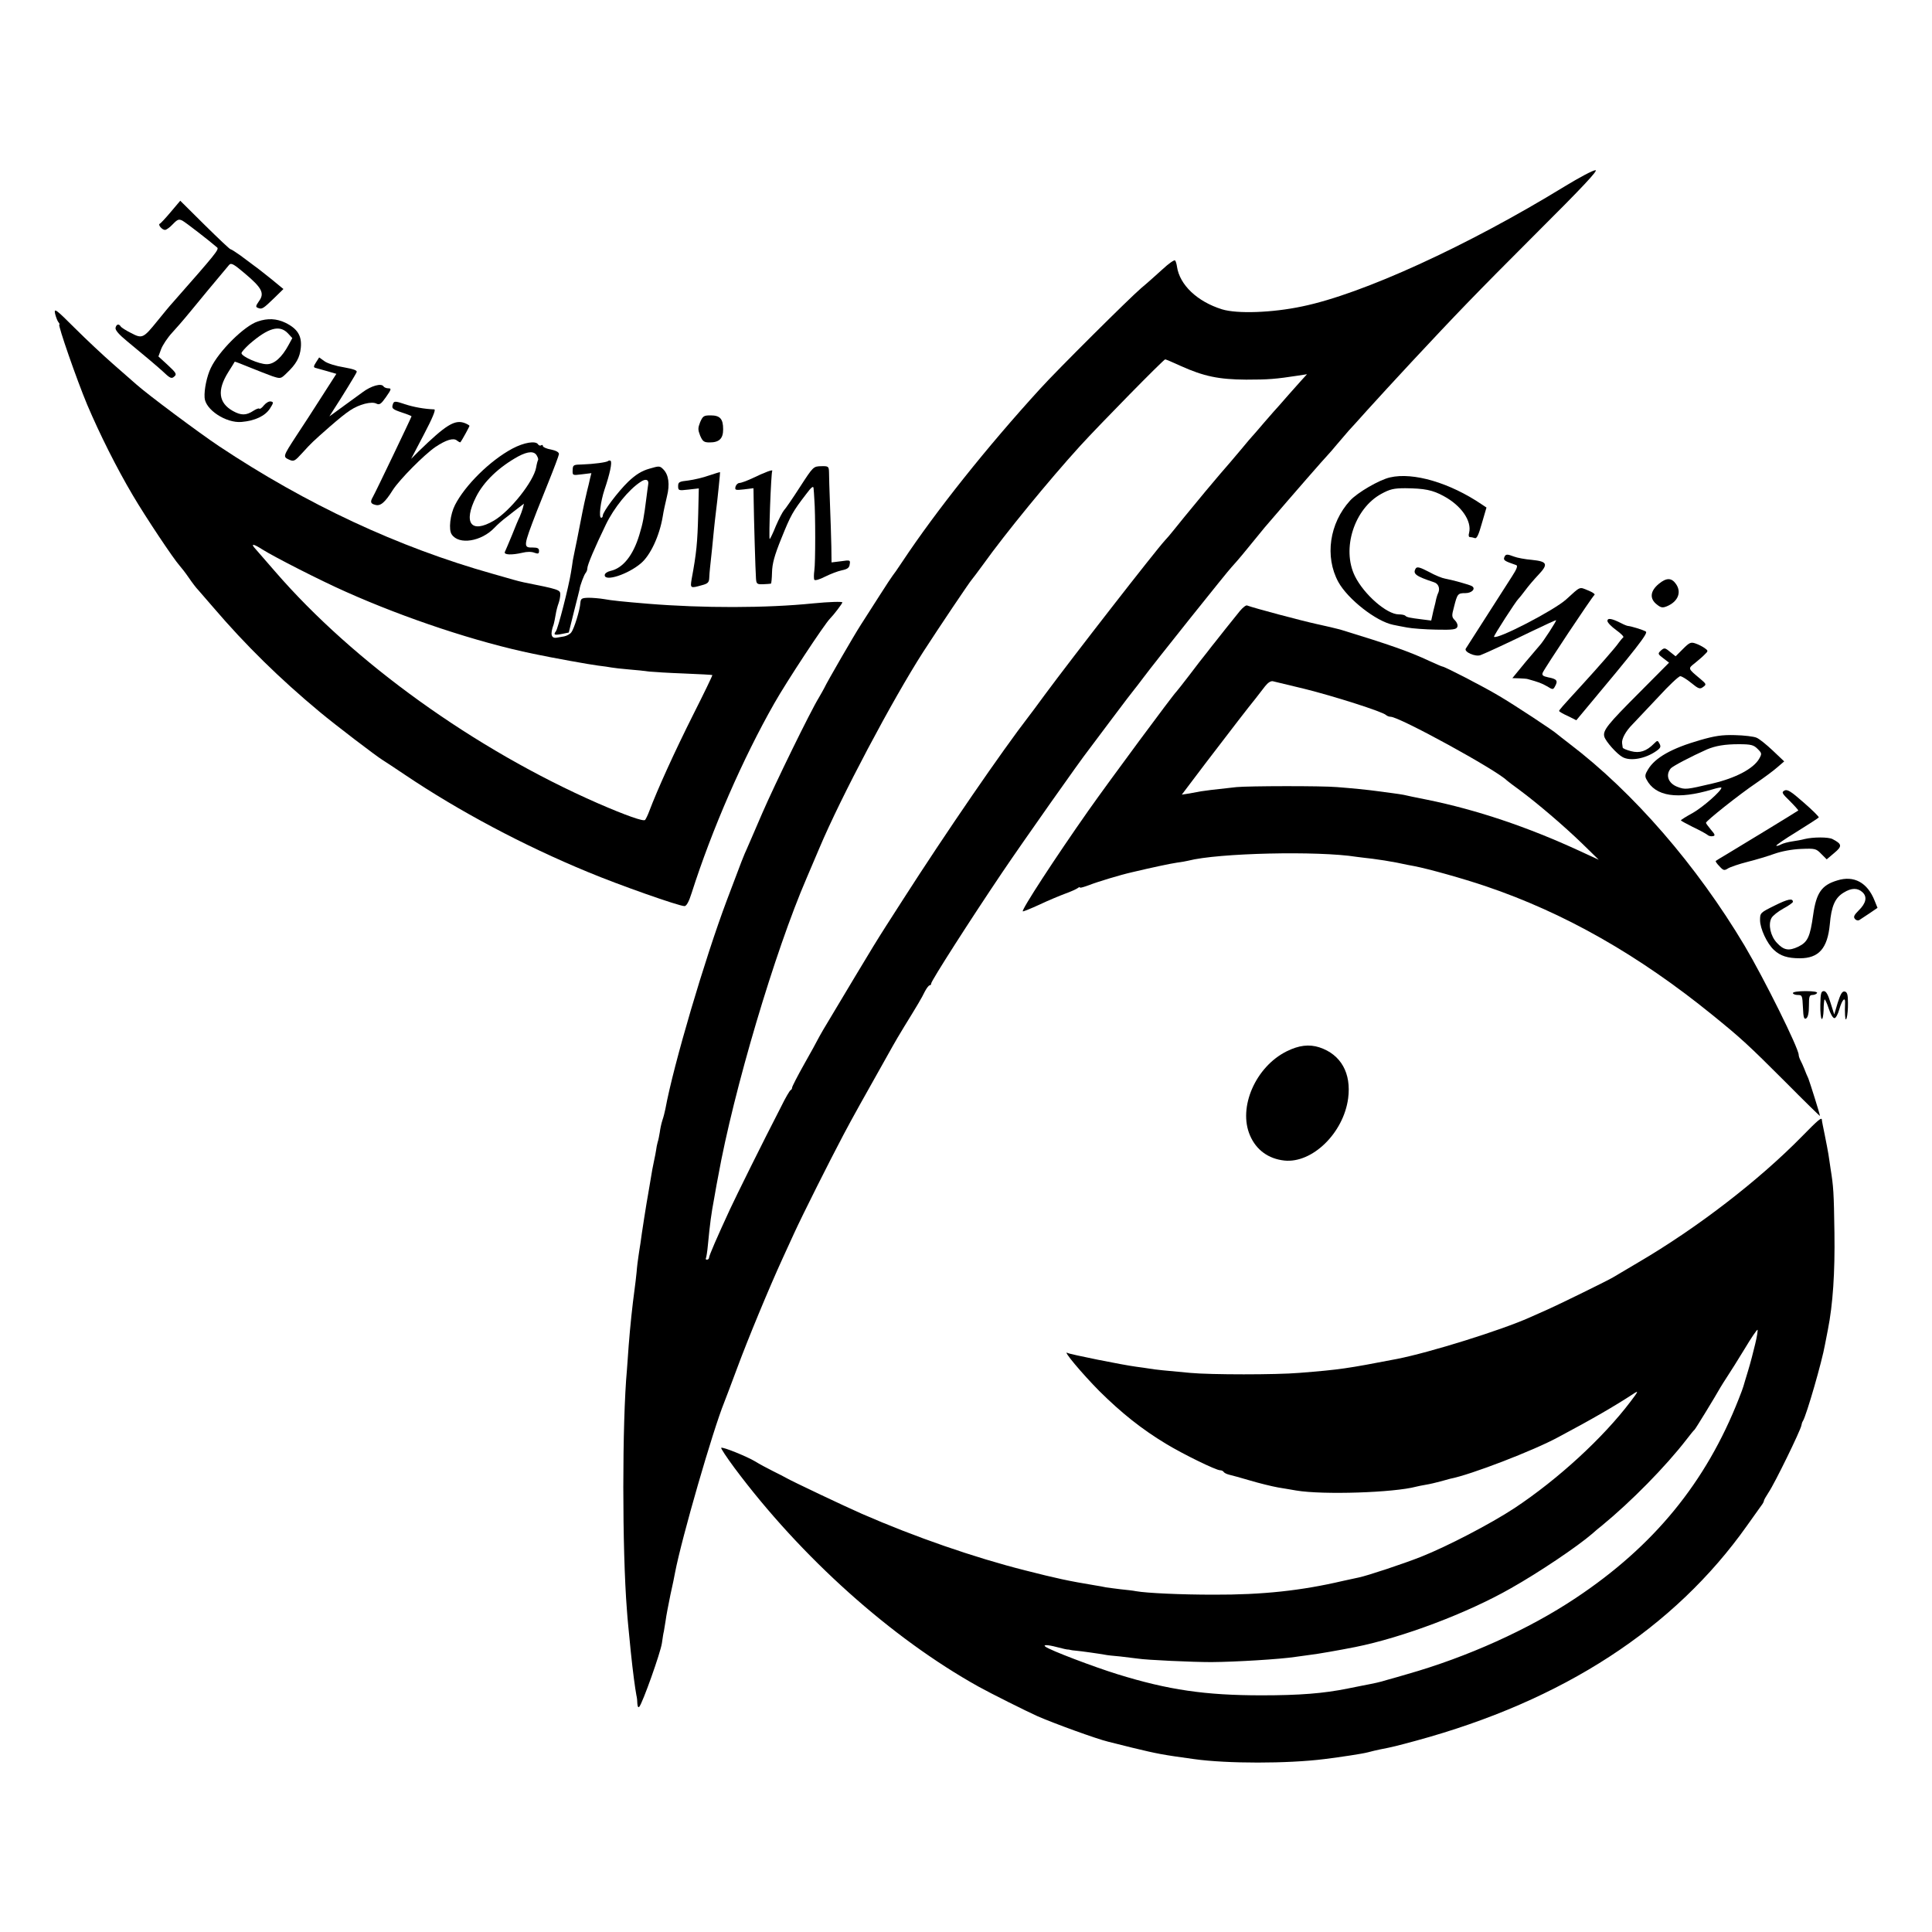 <?xml version="1.0" standalone="no"?>
<!DOCTYPE svg PUBLIC "-//W3C//DTD SVG 20010904//EN"
 "http://www.w3.org/TR/2001/REC-SVG-20010904/DTD/svg10.dtd">
<svg version="1.0" xmlns="http://www.w3.org/2000/svg"
 width="1000pt" height="1000pt" viewBox="0 0 1000 1000"
 preserveAspectRatio="xMidYMid meet">
<g transform="translate(0,1000) scale(0.1,-0.1)"
fill="#000000" stroke="none">
<path d="M8100 9036 c-504 -309 -1049 -558 -1360 -622 -156 -33 -337 -39 -415
-15 -128 40 -219 126 -233 221 -2 14 -6 28 -10 32 -4 4 -33 -16 -65 -46 -32
-29 -81 -73 -110 -97 -61 -52 -437 -426 -522 -520 -277 -303 -541 -635 -713
-894 -25 -38 -49 -72 -52 -75 -3 -3 -34 -50 -69 -105 -35 -55 -78 -122 -96
-150 -32 -49 -175 -296 -188 -325 -4 -8 -17 -31 -28 -50 -44 -71 -229 -450
-294 -600 -36 -85 -73 -168 -80 -185 -14 -30 -25 -57 -103 -265 -114 -303
-276 -851 -318 -1080 -3 -14 -9 -40 -15 -57 -6 -18 -12 -47 -14 -64 -3 -17 -7
-40 -11 -51 -3 -11 -7 -30 -8 -41 -2 -12 -6 -35 -10 -52 -8 -36 -11 -55 -21
-115 -4 -25 -9 -54 -11 -65 -5 -24 -34 -208 -39 -250 -3 -16 -7 -46 -10 -65
-3 -19 -8 -57 -10 -85 -3 -27 -7 -66 -10 -85 -12 -88 -23 -192 -31 -295 -3
-49 -8 -106 -9 -125 -25 -271 -25 -934 0 -1245 4 -57 7 -81 20 -215 11 -106
22 -187 29 -225 3 -11 5 -31 5 -44 1 -15 5 -21 10 -15 17 19 110 280 117 329
4 28 8 55 10 60 1 6 5 30 9 55 3 25 15 86 25 135 11 50 22 101 24 115 35 182
196 737 254 880 6 14 36 95 68 180 53 144 167 419 235 567 16 34 43 93 60 131
42 92 183 373 254 507 49 93 97 178 256 461 9 17 36 62 59 100 69 112 90 147
107 182 9 17 20 32 25 32 4 0 8 4 8 10 0 13 200 326 368 575 108 160 407 584
444 630 5 6 59 78 120 160 62 83 115 152 118 155 3 3 25 32 50 65 54 73 440
556 455 570 6 6 43 48 81 95 38 47 79 96 90 110 162 189 310 358 323 371 9 9
32 36 52 60 21 24 48 56 60 70 13 14 56 61 95 105 90 99 104 114 228 248 235
252 327 348 643 664 247 246 327 332 311 331 -13 0 -84 -38 -158 -83z m-1989
-930 c120 -54 197 -70 339 -71 116 0 152 3 270 21 l45 7 -31 -34 c-17 -19 -46
-52 -65 -73 -19 -22 -41 -47 -49 -56 -8 -8 -42 -47 -75 -85 -33 -39 -62 -72
-65 -75 -3 -3 -28 -32 -55 -65 -28 -33 -52 -62 -55 -65 -5 -5 -101 -117 -132
-155 -94 -114 -138 -167 -163 -199 -16 -20 -37 -45 -46 -54 -48 -52 -477 -603
-624 -802 -38 -52 -73 -99 -78 -105 -140 -181 -432 -606 -653 -951 -156 -243
-118 -181 -413 -674 -11 -19 -24 -42 -28 -50 -4 -8 -35 -66 -70 -127 -35 -62
-63 -117 -63 -122 0 -5 -3 -11 -7 -13 -5 -1 -28 -41 -51 -88 -94 -182 -231
-459 -264 -530 -67 -145 -108 -239 -108 -250 0 -5 -5 -10 -11 -10 -5 0 -8 3
-5 8 2 4 7 34 10 67 11 114 17 160 33 245 8 47 17 96 20 110 80 446 294 1166
458 1545 7 17 37 86 66 155 112 266 379 769 537 1015 86 133 242 365 252 375
3 3 30 39 60 80 113 158 339 434 499 610 102 112 433 449 442 450 3 0 39 -15
80 -34z"/>
<path d="M884 8903 c-27 -32 -53 -60 -57 -61 -11 -5 12 -32 27 -32 7 0 25 13
41 30 24 25 31 27 49 18 17 -9 137 -102 180 -139 11 -10 -8 -33 -229 -284 -15
-16 -51 -60 -81 -97 -72 -89 -78 -92 -135 -62 -26 13 -50 28 -54 34 -10 16
-23 12 -27 -7 -2 -12 18 -35 62 -71 72 -59 155 -129 180 -152 42 -40 48 -42
63 -28 13 11 8 19 -34 58 l-49 45 14 38 c8 21 33 59 57 85 24 27 53 59 64 73
11 13 65 78 119 144 55 66 105 126 112 134 11 12 24 4 82 -45 88 -74 102 -102
73 -142 -18 -26 -19 -31 -5 -36 20 -8 26 -4 84 52 l47 46 -62 51 c-34 27 -74
59 -90 70 -15 11 -47 35 -71 53 -24 17 -47 32 -51 32 -4 0 -64 57 -134 126
l-126 125 -49 -58z"/>
<path d="M285 8377 c4 -17 12 -38 17 -44 6 -7 8 -13 5 -13 -9 0 90 -285 144
-414 65 -153 152 -327 236 -469 67 -114 212 -331 242 -364 9 -10 31 -38 48
-63 17 -25 39 -54 50 -65 10 -11 45 -52 78 -90 165 -193 343 -368 550 -540 79
-66 294 -230 327 -250 9 -5 61 -40 115 -76 278 -187 612 -365 947 -503 158
-66 470 -176 499 -176 10 0 23 23 37 68 105 329 265 696 428 982 62 110 259
409 288 438 19 19 64 78 64 84 0 5 -68 3 -150 -5 -245 -25 -572 -25 -855 -2
-133 11 -190 17 -228 24 -23 4 -60 7 -81 7 -35 -1 -40 -4 -42 -26 -2 -36 -32
-134 -47 -153 -6 -9 -23 -18 -37 -21 -14 -2 -29 -5 -35 -6 -32 -7 -39 15 -19
69 2 8 7 30 10 49 3 20 10 46 15 59 5 14 9 34 9 47 0 23 -9 26 -190 62 -14 3
-38 9 -55 14 -16 5 -64 18 -105 30 -490 138 -963 359 -1417 661 -99 66 -369
267 -427 319 -17 15 -71 62 -121 106 -49 43 -139 127 -198 186 -98 98 -108
105 -102 75z m1073 -1221 c64 -40 301 -161 432 -219 311 -139 680 -261 970
-321 100 -21 294 -56 335 -61 28 -3 59 -8 70 -10 11 -2 52 -7 90 -10 39 -3 86
-8 105 -11 19 -2 100 -7 180 -10 80 -3 146 -7 147 -8 2 -1 -42 -92 -97 -201
-99 -197 -187 -391 -230 -505 -7 -19 -17 -39 -21 -44 -8 -9 -99 23 -244 86
-637 279 -1264 729 -1672 1201 -49 56 -94 108 -100 115 -28 30 -13 29 35 -2z"/>
<path d="M1334 8336 c-69 -22 -202 -154 -243 -241 -20 -41 -35 -112 -32 -153
3 -62 111 -133 191 -126 70 6 122 31 147 69 19 30 20 34 5 37 -10 2 -25 -7
-36 -20 -10 -13 -21 -21 -24 -17 -3 3 -16 -2 -30 -11 -38 -25 -64 -25 -107 -1
-74 42 -82 107 -24 200 18 28 33 53 34 55 1 1 35 -12 76 -29 41 -17 94 -37
118 -46 43 -14 44 -14 73 14 51 48 70 82 75 133 6 62 -17 99 -81 130 -45 21
-90 24 -142 6z m156 -61 l23 -25 -19 -35 c-35 -65 -75 -101 -114 -100 -40 0
-130 40 -130 57 0 6 19 27 41 47 98 85 156 101 199 56z"/>
<path d="M1636 8125 c-13 -20 -14 -26 -4 -29 7 -2 35 -10 61 -17 l48 -14 -77
-120 c-42 -66 -101 -157 -131 -202 -69 -106 -69 -107 -37 -122 25 -11 29 -9
70 36 45 50 56 60 139 133 99 86 127 104 183 120 28 7 48 7 60 1 16 -8 24 -3
50 34 28 40 29 45 12 45 -10 0 -22 5 -25 10 -11 18 -64 3 -108 -30 -53 -38
-123 -90 -151 -110 l-21 -15 19 30 c45 69 118 188 122 199 4 9 -17 16 -67 25
-39 6 -84 20 -99 31 l-28 20 -16 -25z"/>
<path d="M2035 7912 c-10 -26 -5 -30 45 -47 28 -9 50 -18 50 -20 0 -4 -187
-395 -200 -417 -15 -26 -12 -35 12 -41 27 -8 50 11 92 78 36 55 161 181 219
221 55 37 94 49 112 34 9 -7 17 -11 18 -9 9 11 47 81 47 85 0 2 -11 9 -24 14
-52 20 -98 -9 -240 -147 l-38 -38 67 128 c42 80 62 127 53 128 -52 2 -107 12
-153 27 -46 16 -55 16 -60 4z"/>
<path d="M3624 7815 c-12 -31 -12 -39 0 -70 13 -30 20 -35 49 -35 50 0 70 20
70 68 0 54 -16 72 -65 72 -35 0 -40 -3 -54 -35z"/>
<path d="M2652 7678 c-116 -62 -245 -190 -297 -292 -25 -49 -34 -128 -17 -152
37 -56 154 -37 222 35 14 15 42 40 64 56 21 17 50 39 63 49 l25 19 -6 -24 c-4
-13 -11 -33 -16 -44 -6 -11 -24 -54 -40 -95 -17 -41 -34 -81 -37 -87 -6 -15
34 -17 91 -4 23 6 48 6 62 0 20 -7 24 -5 24 10 0 13 -8 17 -32 17 -51 -1 -50
5 21 189 4 11 32 79 60 150 29 72 53 136 54 144 1 10 -13 18 -40 24 -24 4 -43
13 -43 18 0 6 -4 8 -9 4 -5 -3 -12 -1 -16 5 -12 20 -73 10 -133 -22z m127 -37
c6 -10 8 -20 6 -22 -2 -3 -7 -20 -10 -39 -13 -72 -135 -226 -219 -275 -118
-69 -160 -12 -92 123 40 80 119 155 219 210 51 27 83 28 96 3z"/>
<path d="M3148 7614 c-7 -7 -75 -16 -133 -18 -47 -1 -50 -2 -51 -29 -1 -28 -1
-28 48 -22 l49 6 -7 -28 c-3 -15 -10 -44 -15 -63 -5 -19 -21 -91 -34 -160 -13
-69 -27 -136 -30 -150 -3 -14 -7 -36 -10 -50 -2 -14 -6 -43 -10 -65 -12 -74
-67 -290 -78 -303 -14 -18 -7 -21 33 -13 l34 7 27 109 c16 61 28 112 29 115 1
17 24 77 31 84 5 6 9 16 9 24 0 18 38 107 96 227 42 87 118 181 180 221 26 18
44 12 39 -14 -1 -9 -6 -39 -9 -67 -13 -103 -18 -132 -37 -194 -32 -106 -85
-172 -149 -186 -17 -4 -30 -13 -30 -22 0 -35 120 4 187 61 49 41 96 141 113
241 4 28 15 75 22 105 16 63 9 113 -19 141 -18 18 -21 18 -72 3 -39 -11 -70
-30 -109 -67 -53 -51 -132 -156 -132 -176 0 -6 -4 -11 -8 -11 -14 0 -4 83 17
146 27 79 41 143 31 149 -4 2 -9 2 -12 -1z"/>
<path d="M4141 7480 c-38 -59 -75 -113 -83 -121 -7 -8 -26 -44 -42 -81 -15
-38 -30 -68 -32 -68 -6 0 7 343 13 352 5 10 -35 -5 -104 -38 -28 -13 -58 -24
-66 -24 -8 0 -17 -9 -20 -19 -4 -18 -1 -19 44 -14 l49 6 1 -64 c1 -85 9 -367
12 -404 2 -27 5 -30 37 -29 19 1 37 2 40 3 3 1 5 27 6 59 1 44 12 86 49 177
48 119 58 137 128 228 26 35 37 44 38 30 1 -10 3 -36 4 -58 6 -73 6 -329 0
-368 -3 -21 -3 -43 0 -48 4 -5 28 2 55 16 28 14 67 29 87 33 29 6 39 13 41 31
4 22 2 23 -45 16 l-49 -6 -1 83 c-1 46 -4 144 -7 218 -3 74 -5 149 -5 166 -1
30 -3 32 -41 31 -40 -1 -41 -2 -109 -107z"/>
<path d="M3670 7539 c-30 -11 -78 -22 -107 -26 -47 -5 -53 -8 -53 -29 0 -23 2
-24 54 -18 l53 6 -3 -131 c-4 -152 -9 -203 -34 -338 -8 -48 -7 -49 53 -32 31
8 37 15 38 37 1 15 2 38 4 52 6 56 16 148 20 195 3 28 7 68 10 90 10 78 23
210 22 211 -1 1 -27 -7 -57 -17z"/>
<path d="M7195 7529 c-55 -12 -170 -79 -207 -120 -107 -117 -132 -290 -61
-421 49 -89 195 -204 284 -222 13 -3 45 -9 72 -14 26 -5 94 -10 151 -11 86 -2
104 1 109 14 4 9 -2 24 -12 34 -17 17 -18 23 -5 70 17 68 20 71 59 71 33 0 55
23 34 36 -13 8 -105 33 -139 39 -14 2 -52 17 -84 35 -46 24 -61 28 -68 18 -17
-28 -1 -40 95 -72 22 -7 31 -31 22 -53 -5 -10 -9 -24 -11 -32 -1 -7 -8 -36
-15 -63 l-11 -50 -47 6 c-64 8 -80 11 -87 19 -4 4 -19 7 -34 7 -62 0 -180 103
-227 198 -70 142 -3 350 137 426 44 24 64 29 124 29 99 -1 141 -9 199 -41 91
-49 146 -129 131 -190 -4 -12 -2 -22 4 -22 6 0 17 -2 25 -5 10 -5 20 15 37 76
l24 82 -24 16 c-165 112 -355 168 -475 140z"/>
<path d="M7786 7115 c-5 -15 1 -19 62 -40 9 -3 3 -20 -21 -57 -72 -112 -233
-364 -240 -375 -11 -17 49 -44 76 -34 34 13 151 68 273 127 62 30 115 54 118
54 6 0 -69 -115 -84 -130 -3 -3 -36 -42 -74 -87 l-68 -83 36 -1 c20 -1 39 -2
44 -4 54 -15 71 -21 99 -37 31 -19 32 -19 43 2 15 27 7 36 -36 44 -28 6 -34
11 -29 24 8 21 257 395 268 403 5 3 -10 14 -33 23 -47 19 -37 23 -114 -47 -62
-56 -357 -209 -373 -193 -4 3 115 187 126 196 3 3 20 23 36 45 16 22 47 58 68
80 52 55 46 69 -33 77 -36 3 -78 11 -93 17 -37 14 -44 14 -51 -4z"/>
<path d="M8586 6978 c-45 -37 -49 -77 -10 -107 21 -17 30 -18 52 -9 57 24 77
72 47 115 -23 33 -49 34 -89 1z"/>
<path d="M6418 6838 c-30 -37 -119 -148 -130 -163 -4 -5 -23 -28 -40 -51 -18
-22 -60 -76 -93 -120 -33 -43 -63 -81 -66 -84 -15 -13 -348 -463 -455 -615
-173 -246 -348 -515 -340 -522 2 -2 41 14 87 35 46 22 107 47 134 57 28 10 56
23 63 28 6 5 12 7 12 3 0 -3 21 3 48 13 40 16 162 53 220 66 101 24 199 45
234 50 24 3 50 8 58 10 154 40 672 52 872 20 13 -2 50 -6 83 -10 33 -4 89 -13
125 -20 37 -8 77 -16 90 -18 73 -14 252 -64 370 -104 408 -138 791 -356 1174
-667 148 -120 184 -153 379 -348 97 -98 177 -176 177 -174 0 9 -51 170 -60
194 -6 12 -15 34 -21 50 -6 15 -15 35 -20 44 -5 10 -9 22 -9 28 0 34 -178 393
-280 565 -248 416 -576 794 -906 1045 -32 25 -61 47 -64 50 -13 14 -224 153
-301 198 -80 48 -282 152 -293 152 -3 0 -33 13 -68 29 -102 48 -211 86 -453
160 -16 5 -75 19 -130 31 -82 18 -322 82 -360 96 -5 3 -22 -10 -37 -28z m332
-403 c150 -37 408 -119 424 -136 6 -5 16 -9 24 -9 45 0 549 -276 602 -330 3
-3 32 -25 65 -49 93 -69 229 -185 324 -277 l86 -84 -100 46 c-266 123 -533
213 -790 265 -55 11 -109 22 -120 25 -10 2 -37 6 -60 9 -22 3 -56 7 -75 10
-50 7 -132 15 -209 21 -81 7 -459 6 -521 0 -122 -13 -167 -19 -185 -22 -11 -2
-38 -7 -59 -11 l-39 -6 124 164 c136 178 219 286 259 335 14 18 35 45 48 62
14 18 29 28 40 26 9 -2 82 -20 162 -39z"/>
<path d="M8320 6786 c0 -8 20 -29 45 -47 25 -18 42 -35 37 -38 -4 -3 -15 -16
-23 -27 -15 -23 -110 -131 -195 -224 -99 -108 -114 -125 -114 -130 0 -3 20
-15 45 -26 l44 -22 35 42 c277 331 338 409 325 417 -14 9 -77 28 -92 29 -4 0
-20 6 -35 14 -49 25 -72 29 -72 12z"/>
<path d="M8711 6641 l-38 -38 -29 23 c-26 22 -30 22 -47 7 -17 -16 -17 -18 12
-40 l30 -23 -152 -153 c-167 -167 -192 -198 -183 -230 7 -25 66 -91 95 -106
40 -22 117 -8 173 31 23 16 26 23 18 38 -10 19 -11 19 -30 0 -38 -38 -73 -50
-118 -38 -23 6 -43 14 -43 19 -1 5 -2 15 -3 22 -3 22 18 62 54 98 19 20 79 84
134 142 54 59 105 107 113 107 8 0 34 -16 57 -35 38 -31 45 -33 61 -21 18 13
18 15 -14 42 -66 55 -65 53 -28 82 18 15 42 35 51 45 18 17 18 19 0 32 -11 8
-32 19 -47 24 -25 9 -32 6 -66 -28z"/>
<path d="M8799 6169 c-146 -42 -232 -90 -269 -152 -15 -24 -17 -35 -8 -51 46
-89 161 -106 341 -52 26 8 47 12 47 9 0 -17 -95 -100 -147 -130 -35 -19 -63
-37 -63 -39 0 -2 27 -17 61 -34 34 -16 67 -34 75 -40 7 -7 20 -10 29 -8 14 2
13 8 -9 33 -14 17 -26 33 -26 36 0 10 174 148 260 206 41 28 91 65 110 82 l35
30 -59 56 c-33 31 -71 62 -85 67 -14 6 -64 12 -111 13 -67 2 -105 -4 -181 -26z
m298 -45 c23 -23 23 -25 8 -52 -30 -51 -121 -99 -240 -127 -136 -32 -142 -33
-182 -18 -48 18 -64 61 -35 96 11 12 104 61 187 98 45 19 94 27 164 27 65 0
78 -4 98 -24z"/>
<path d="M9236 5908 c-16 -9 -12 -15 29 -55 25 -25 44 -47 43 -48 -4 -4 -316
-194 -373 -228 -27 -16 -52 -31 -54 -33 -3 -2 6 -15 19 -28 20 -22 25 -23 44
-11 11 7 57 23 101 34 44 11 107 30 140 42 37 13 90 23 137 25 73 3 78 2 105
-26 l28 -28 39 33 c42 35 41 46 -9 72 -21 11 -100 11 -145 0 -14 -4 -42 -9
-63 -12 -21 -3 -48 -10 -59 -16 -11 -6 -22 -9 -24 -6 -2 2 45 35 106 72 61 38
112 71 114 74 2 3 -33 38 -78 77 -67 59 -85 70 -100 62z"/>
<path d="M9510 5443 c-81 -24 -109 -64 -125 -178 -16 -114 -28 -141 -77 -165
-49 -23 -75 -19 -111 20 -33 35 -46 95 -28 128 6 12 34 34 61 49 28 15 50 31
50 35 0 20 -26 15 -94 -19 -75 -37 -76 -38 -76 -76 0 -43 36 -121 72 -154 33
-31 71 -43 134 -43 98 0 143 51 155 175 8 95 27 138 72 165 40 25 72 25 97 2
26 -24 19 -57 -20 -95 -23 -23 -28 -33 -19 -43 6 -8 16 -10 23 -6 6 4 30 20
53 35 l41 28 -15 37 c-37 94 -107 132 -193 105z"/>
<path d="M9280 4860 c0 -5 11 -10 25 -10 23 0 24 -3 27 -65 2 -52 6 -63 17
-56 9 6 14 28 14 65 0 47 2 56 18 56 10 0 21 5 24 10 4 6 -18 10 -59 10 -37 0
-66 -4 -66 -10z"/>
<path d="M9422 4800 c-1 -38 3 -72 7 -74 5 -3 9 18 10 46 0 28 3 53 5 55 2 2
12 -18 21 -46 9 -28 22 -51 30 -51 7 0 18 20 25 45 15 53 33 70 30 29 -1 -16
-1 -42 0 -59 3 -53 16 1 15 63 0 45 -4 57 -17 60 -13 2 -21 -12 -36 -58 l-18
-61 -19 60 c-13 43 -23 61 -35 61 -14 0 -17 -12 -18 -70z"/>
<path d="M6659 4558 c-160 -80 -252 -290 -189 -435 32 -75 95 -121 178 -130
144 -15 306 142 330 322 17 130 -37 227 -149 264 -53 17 -106 11 -170 -21z"/>
<path d="M9325 4116 c-223 -227 -541 -472 -845 -650 -63 -37 -122 -72 -130
-77 -22 -14 -287 -144 -342 -168 -27 -12 -67 -30 -90 -40 -147 -66 -519 -182
-688 -215 -260 -50 -292 -55 -505 -72 -119 -10 -459 -10 -565 0 -122 11 -183
17 -210 22 -14 2 -45 7 -70 10 -69 9 -342 64 -354 71 -31 19 74 -106 164 -197
114 -113 219 -197 345 -273 89 -54 259 -137 280 -137 8 0 16 -4 19 -9 3 -5 16
-11 28 -14 13 -3 61 -16 108 -30 47 -14 112 -30 145 -36 33 -5 76 -13 95 -16
138 -23 504 -11 620 20 8 2 31 7 50 10 19 3 53 11 75 17 22 6 45 12 51 14 105
20 432 146 559 215 175 93 294 162 390 225 27 18 26 14 -15 -40 -143 -189
-375 -402 -601 -552 -125 -82 -348 -198 -484 -252 -91 -36 -278 -98 -322 -107
-10 -2 -47 -10 -83 -18 -214 -50 -414 -72 -670 -71 -165 0 -344 8 -400 18 -14
3 -50 7 -80 10 -30 4 -65 8 -76 10 -12 3 -37 7 -55 10 -139 23 -199 36 -364
78 -261 66 -568 172 -845 293 -91 40 -365 170 -390 185 -8 5 -40 21 -70 36
-30 15 -71 37 -90 49 -43 26 -171 78 -177 71 -3 -2 28 -49 68 -103 345 -463
813 -882 1264 -1133 63 -35 245 -126 305 -153 87 -38 307 -118 366 -132 10 -3
66 -16 124 -31 133 -32 153 -36 320 -59 172 -24 483 -24 675 0 87 11 194 27
225 35 19 5 47 12 63 15 67 13 86 18 186 45 761 207 1337 581 1714 1114 31 44
64 90 72 101 8 10 15 22 15 27 0 4 11 23 24 43 33 49 165 320 170 347 1 7 4
18 8 23 19 32 99 309 114 395 3 14 9 48 15 77 26 131 37 296 34 503 -3 209 -5
238 -20 331 -3 24 -9 58 -11 74 -3 17 -11 62 -19 100 -8 39 -15 73 -15 78 0
17 -19 1 -105 -87z m-240 -1072 c-9 -38 -25 -100 -37 -139 -12 -38 -22 -74
-24 -80 -1 -5 -12 -35 -24 -65 -170 -433 -440 -763 -845 -1032 -243 -162 -561
-305 -870 -393 -33 -10 -80 -23 -105 -30 -42 -13 -63 -17 -130 -30 -14 -3 -47
-9 -75 -15 -124 -25 -247 -35 -445 -35 -292 0 -483 28 -745 109 -123 38 -352
125 -374 143 -15 11 13 10 58 -2 30 -8 57 -14 60 -13 3 0 8 -1 11 -2 3 -1 16
-3 30 -4 24 -2 117 -15 150 -21 8 -2 44 -6 80 -9 36 -4 76 -9 90 -11 43 -7
281 -18 380 -18 128 1 357 15 435 27 22 3 58 8 80 11 35 4 144 23 230 40 244
49 579 175 805 304 147 83 343 215 422 283 14 13 37 32 50 42 152 125 329 305
438 446 19 25 37 47 41 50 5 4 107 171 134 219 6 10 22 36 36 57 15 22 54 85
89 142 34 57 64 101 67 99 2 -3 -3 -36 -12 -73z"/>
</g>
</svg>
